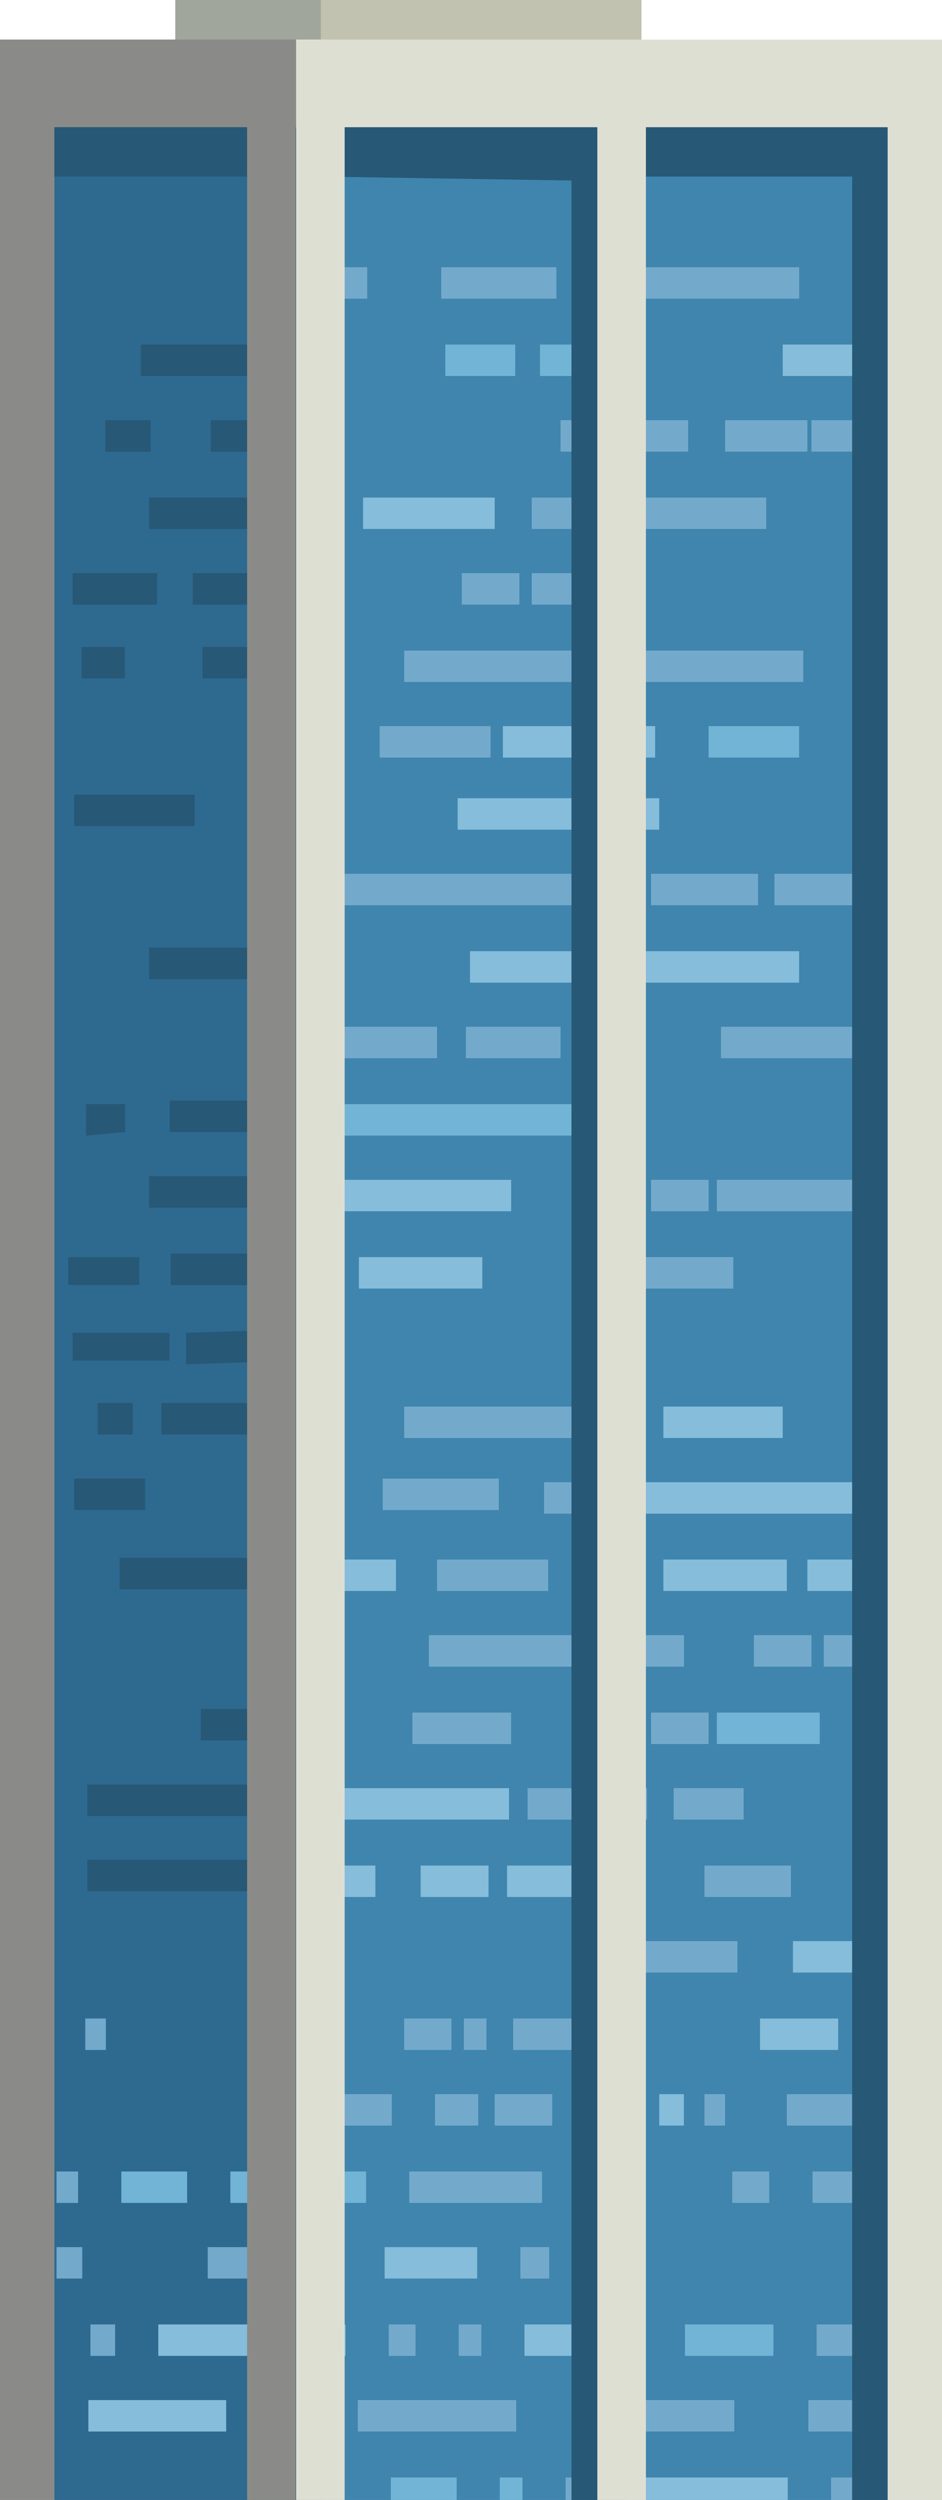 <svg xmlns="http://www.w3.org/2000/svg" viewBox="0 0 133.65 354.65"><defs><style>.e{fill:#71b4d6}.f{fill:#73aacb}.g{fill:#8a8b88}.h{fill:#85bddb}.i{fill:#275875}.l{fill:#dedfd3}</style></defs><g id="b"><g id="c"><path style="fill:#a1a69c" d="M24.87 0H91v10.54H24.87z"/><path style="fill:#c1c2af" d="M45.52 0H91v10.54H45.52z"/><path class="l" d="M133.65 5.61v349.04H46.66l-.03-3.37-.07-7.81v-1.51c-.28-29.95-.26-29.12-.29-30.61l-.07-8.5v-1.51l-.03-1.86v-1.31l-.03-.84v-.71l-.03-2.16v-1.4l-.05-4.85v-1.37l-.16-17.75-.04-4.45-.06-6.52v-1.22l-.04-3.25-.25-27.96-.04-4.46-.08-9.5-.45-50.64-.04-4.45-.05-6.52-.04-4.46-.34-38.52-.29-32.1-.04-4.46-.15-17.24-.04-4.45-.05-6.52-.04-4.46-.18-19.86-.07-7.5-.04-4.93h90.09Z"/><path class="g" d="M46.66 354.65H0V5.61h43.56l.04 4.93.07 7.5.18 19.86.04 4.46.05 6.52.04 4.45.15 17.24.04 4.46.29 32.1.34 38.52.04 4.46.05 6.52.04 4.45.45 50.64.08 9.5.04 4.46.25 27.96.03 3.25v1.22l.07 6.52.04 4.45.15 17.75v1.37l.05 4.85v1.4l.04 2.16v1.55l.03 1.31v1.86l.03 1.51c.05 5.35.07 8.5.07 8.5.02 1.38.05 4.65.27 30.61v1.51l.08 7.81.03 3.37Z"/><path d="M125.93 18.05v336.6H44.75v-3.37l-.04-7.81v-1.4s-.15-34.81-.16-39.22v-5.68l-.03-.55v-3.56l-.03-4.85v-1.37l-.08-17.75v-4.45l-.04-6.52v-4.46l-.12-27.96-.03-4.46-.03-9.5-.25-61.61-.03-4.46-.03-6.78v-4.45l-.12-27.29-.12-32.1-.03-4.46-.07-17.24V48.9l-.04-6.52v-4.46l-.1-19.86h82.53Z" style="fill:#3f85ae"/><path style="fill:#2e6990" d="M7.72 18.05h34.69v336.6H7.72z"/><path class="e" d="M55.45 351.46h9.34v3.19h-9.34zm15.46 0h3.22v3.19h-3.22z"/><path class="f" d="M80.25 351.46h2.63v3.19h-2.63z"/><path class="h" d="M89.01 351.46h22.76v3.19H89.01z"/><path class="f" d="M117.91 351.46h7.74v3.19h-7.74z"/><path class="h" d="M12.54 340.48h19.55v4.46H12.54zm25.68 0h6.42v4.46h-6.42z"/><path class="f" d="M50.77 340.48h22.47v4.46H50.77zm40.86 0h12.55v4.46H91.63zm23.06 0h10.95v4.46h-10.95zm1.17-10.73h9.78v4.46h-9.78z"/><path class="e" d="M97.18 329.75h12.55v4.46H97.18z"/><path class="f" d="M65.08 329.75h3.21v4.46h-3.21zm-52.25 0h3.5v4.46h-3.5z"/><path class="h" d="M22.46 329.75h26.56v4.46H22.46z"/><path class="f" d="M55.15 329.75h3.8v4.46h-3.8z"/><path class="h" d="M74.41 329.75h10.51v4.46H74.41z"/><path class="f" d="M8.02 318.78h3.65v4.46H8.02z"/><path class="h" d="M54.57 318.78H67.7v4.46H54.57z"/><path class="f" d="M73.83 318.78h4.09v4.46h-4.09zm-44.36 0h18.97v4.46H29.47zM8.02 308.05h3.06v4.46H8.02z"/><path class="e" d="M17.21 308.05h9.34v4.46h-9.34zm28.6 0h6.13v4.46h-6.13zm-13.13 0h7.01v4.46h-7.01z"/><path class="f" d="M58.07 308.05H76.9v4.46H58.07zm45.82 0h5.25v4.46h-5.25zm11.39 0h10.36v4.46h-10.36zm-68.74-10.97h9.05v4.46h-9.05zm15.18 0h6.13v4.46h-6.13z"/><path class="h" d="M83.9 297.08h7.59v4.46H83.9zm9.63 0h3.5v4.46h-3.5z"/><path class="f" d="M99.95 297.08h2.92v4.46h-2.92zm11.68 0h11.97v4.46h-11.97zm-41.45 0h8.17v4.46h-8.17zM12.1 286.35h2.92v4.46H12.1zm53.71 0h3.21v4.46h-3.21zm7 0h14.01v4.46H72.81z"/><path class="h" d="M107.83 286.35h11.09v4.46h-11.09z"/><path class="f" d="M57.34 286.35h6.71v4.46h-6.71zm25.68-10.98h21.6v4.46h-21.6z"/><path class="h" d="M112.5 275.37h13.14v4.46H112.5zM41 264.65h12.26v4.46H41zm18.68 0h9.63v4.46h-9.63zm12.26 0h16.63v4.46H71.94z"/><path class="f" d="M99.95 264.65h12.26v4.46H99.95z"/><path class="i" d="M12.39 253.17h24.49v4.46H12.39zm0 10.67h24.49v4.46H12.39z"/><path class="h" d="M38.95 253.67h33.27v4.46H38.95z"/><path class="f" d="M74.85 253.67h16.93v4.46H74.85zm20.73 0h9.92v4.46h-9.92z"/><path class="i" d="M28.5 242.44h13.19v4.46H28.5z"/><path class="f" d="M58.51 242.95h14.01v4.46H58.51zm33.86 0h8.17v4.46h-8.17z"/><path class="e" d="M101.71 242.95h14.59v4.46h-14.59z"/><path class="i" d="M16.97 221H37.4v4.46H16.97z"/><path class="f" d="M60.85 231.97h36.19v4.46H60.85zm46.11 0h8.17v4.46h-8.17zm9.92 0h8.76v4.46h-8.76z"/><path class="h" d="M42.17 221.24h14.01v4.46H42.17z"/><path class="f" d="M62.01 221.24h15.76v4.46H62.01z"/><path class="h" d="M94.12 221.24h17.51v4.46H94.12zm20.43 0h11.09v4.46h-11.09z"/><path class="i" d="M10.53 209.76H20.6v4.46H10.53z"/><path class="f" d="M77.19 210.27h9.34v4.46h-9.34z"/><path class="h" d="M89.45 210.27h33.27v4.46H89.45z"/><path class="f" d="M54.3 209.76h16.47v4.46H54.3zm3.05-10.22h32.1V204h-32.1z"/><path class="i" d="M13.88 199.04h4.96v4.46h-4.96zm9.02 0h19.26v4.46H22.9z"/><path class="h" d="M94.12 199.54h16.93V204H94.12z"/><path class="i" d="M10.32 189.07h13.72v3.95H10.32zm16.09 4.46v-4.46l16.47-.51v4.46l-16.47.51zM9.69 178.34h10.07v3.95H9.69zm14.53-.5h19.7v4.46h-19.7z"/><path class="h" d="M50.92 178.34h17.51v4.46H50.92z"/><path class="f" d="M83.61 178.34h20.43v4.46H83.61z"/><path class="i" d="M21.15 166.86h15.76v4.46H21.15z"/><path class="h" d="M46.25 167.37h26.27v4.46H46.25z"/><path class="f" d="M92.37 167.37h8.17v4.46h-8.17zm9.34 0h23.93v4.46h-23.93z"/><path class="i" d="m17.75 160.59-5.54.51v-4.46h5.54v3.95zm6.32-4.46h15.18v4.46H24.07z"/><path class="e" d="M44.5 156.64h43.2v4.46H44.5z"/><path class="f" d="M43.33 145.66h18.68v4.46H43.33zm22.77 0h13.43v4.46H66.1zm36.19 0h23.35v4.46h-23.35z"/><path class="i" d="M21.15 134.43h23.42v4.46H21.15z"/><path class="h" d="M66.68 134.94h46.7v4.46h-46.7z"/><path class="f" d="M92.37 123.96h15.18v4.46H92.37zm17.51 0h15.76v4.46h-15.76zm-61.29 0h38.53v4.46H48.59z"/><path class="h" d="M64.93 113.24h28.6v4.46h-28.6z"/><path class="i" d="M10.53 112.73h17.09v4.46H10.53z"/><path class="f" d="M53.86 103.01H69.6v4.46H53.86z"/><path class="e" d="M100.54 103.01h12.84v4.46h-12.84z"/><path class="h" d="M71.35 103.01h21.6v4.46h-21.6z"/><path class="f" d="M57.35 92.29h56.62v4.46H57.35z"/><path class="i" d="M11.58 91.78h6.13v4.46h-6.13zm17.16 0h14.2v4.46h-14.2zM10.31 81.31h11.97v4.46H10.31zm17.04 0h9.34v4.46h-9.34z"/><path class="f" d="M65.52 81.31h8.17v4.46h-8.17zm9.92 0h12.84v4.46H75.44z"/><path class="h" d="M51.51 70.58h18.68v4.46H51.51z"/><path class="f" d="M75.44 70.58h33.27v4.46H75.44z"/><path class="i" d="M21.15 70.58H44.5v4.46H21.15zm-6.2-10.97h6.42v4.46h-6.42zm14.96 0h12.58v4.46H29.91z"/><path class="f" d="M79.53 59.61h18.1v4.46h-18.1zm23.35 0h11.67v4.46h-11.67zm12.25 0h10.51v4.46h-10.51z"/><path class="i" d="M19.99 48.88h28.02v4.46H19.99z"/><path class="e" d="M63.18 48.88h9.92v4.46h-9.92zm13.43 0h9.92v4.46h-9.92z"/><path class="h" d="M111.05 48.88h14.59v4.46h-14.59z"/><path class="f" d="M38.67 37.91H52.1v4.46H38.67zm23.93 0h16.34v4.46H62.6zm18.68 0h32.11v4.46H81.28z"/><path class="i" d="M125.93 18.05v336.6h-5.03V25.05H88.53v329.6h-7.45V25.61L48.9 25.1l-3.11-.05v329.6H38.9V25.05H7.72v-7h118.21Z"/><path class="l" d="M84.75 12.61h6.89v342.04h-6.89zm-42.74-7h6.89v349.04h-6.89z"/><path class="g" d="M35.06 12.45h6.89v342.2h-6.89z"/></g></g></svg>